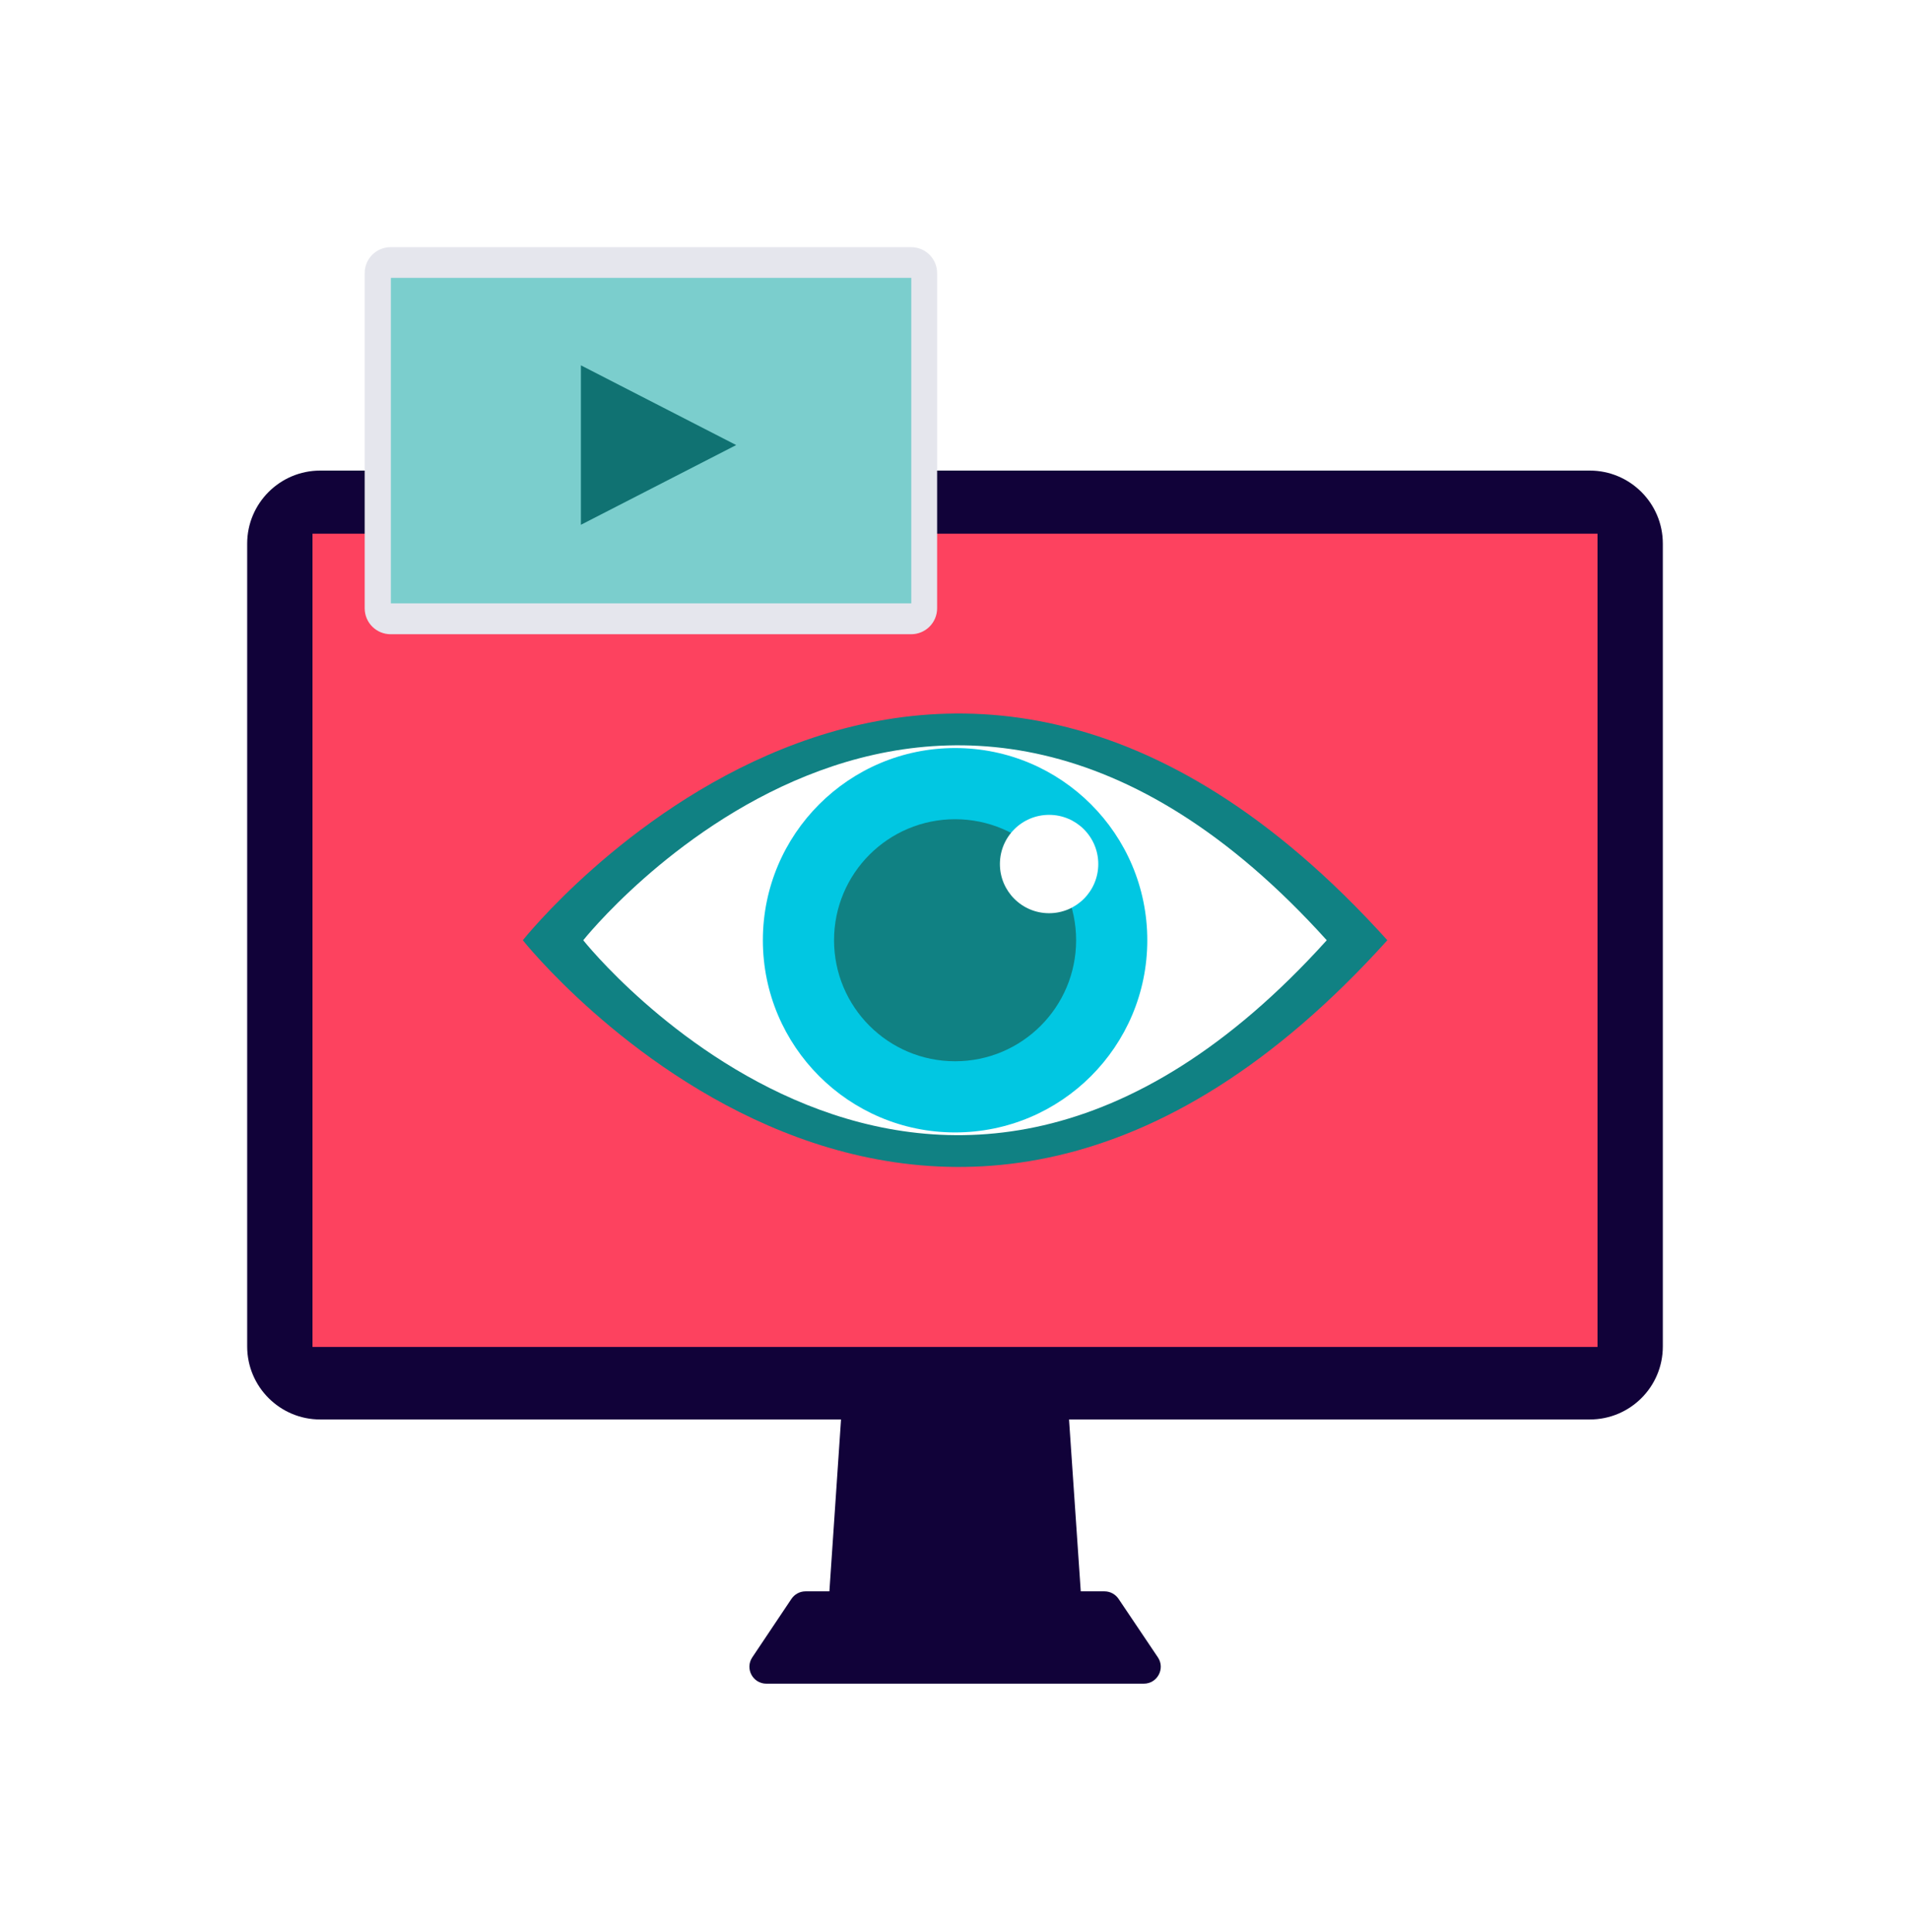 <svg fill="none" height="430" viewBox="0 0 425 430" width="425" xmlns="http://www.w3.org/2000/svg" xmlns:xlink="http://www.w3.org/1999/xlink"><filter id="a" color-interpolation-filters="sRGB" filterUnits="userSpaceOnUse" height="429.67" width="425" x="0" y="0"><feFlood flood-opacity="0" result="BackgroundImageFix"/><feColorMatrix in="SourceAlpha" type="matrix" values="0 0 0 0 0 0 0 0 0 0 0 0 0 0 0 0 0 0 127 0"/><feOffset dx="-13" dy="4"/><feGaussianBlur stdDeviation="27.5"/><feColorMatrix type="matrix" values="0 0 0 0 0.143 0 0 0 0 0.181 0 0 0 0 0.217 0 0 0 0.2 0"/><feBlend in2="BackgroundImageFix" mode="normal" result="effect1_dropShadow"/><feBlend in="SourceGraphic" in2="effect1_dropShadow" mode="normal" result="shape"/></filter><g filter="url(#a)"><g fill="#110239"><path d="m254.357 362.939h-57.674l4.707-69.514h48.223z"/><path d="m261.901 351.807c-.71-1.046-1.868-1.681-3.138-1.681h-31.937-2.652-31.937c-1.27 0-2.428.635-3.138 1.681l-8.703 12.999c-1.681 2.502.112 5.864 3.137 5.864h40.678 2.652 40.64c3.026 0 4.819-3.362 3.138-5.864z"/><path d="m366.751 311.878h-282.502c-8.965 0-16.249-7.284-16.249-16.249v-178.661c0-8.964 7.284-16.248 16.249-16.248h282.502c8.965 0 16.249 7.284 16.249 16.248v178.661c0 9.002-7.284 16.249-16.249 16.249z"/></g><path d="m368.47 114.764h-285.939v180.976h285.939z" fill="#fd425f"/><path d="m129.334 205.231s89.984 113.517 192.369 0c-102.422-113.516-192.369 0-192.369 0z" fill="#108183"/><path d="m142.781 205.233s77.396 97.604 165.438 0c-88.042-97.604-165.438 0-165.438 0z" fill="#fff"/><path d="m225.518 248c23.62 0 42.769-19.149 42.769-42.77s-19.149-42.769-42.769-42.769c-23.621 0-42.77 19.148-42.77 42.769s19.149 42.77 42.77 42.77z" fill="#01c7e2"/><path d="m225.519 232.164c14.874 0 26.931-12.058 26.931-26.932s-12.057-26.931-26.931-26.931-26.932 12.057-26.932 26.931 12.058 26.932 26.932 26.932z" fill="#108183"/><path d="m246.437 199.219c6.044 0 10.944-4.9 10.944-10.944 0-6.045-4.9-10.945-10.944-10.945-6.045 0-10.945 4.9-10.945 10.945 0 6.044 4.9 10.944 10.945 10.944z" fill="#fff"/><path d="m215.732 137.137h-115.795c-3.212 0-5.79-2.578-5.79-5.79v-74.557c0-3.212 2.577-5.79 5.79-5.79h115.795c3.213 0 5.79 2.577 5.79 5.79v74.557c0 3.212-2.577 5.79-5.79 5.79z" fill="#e5e6ed"/><path d="m215.77 57.836h-115.795v72.428h115.795z" fill="#7bcecd"/><path d="m142.258 77.297v35.485l34.552-17.742z" fill="#107272"/></g></svg>